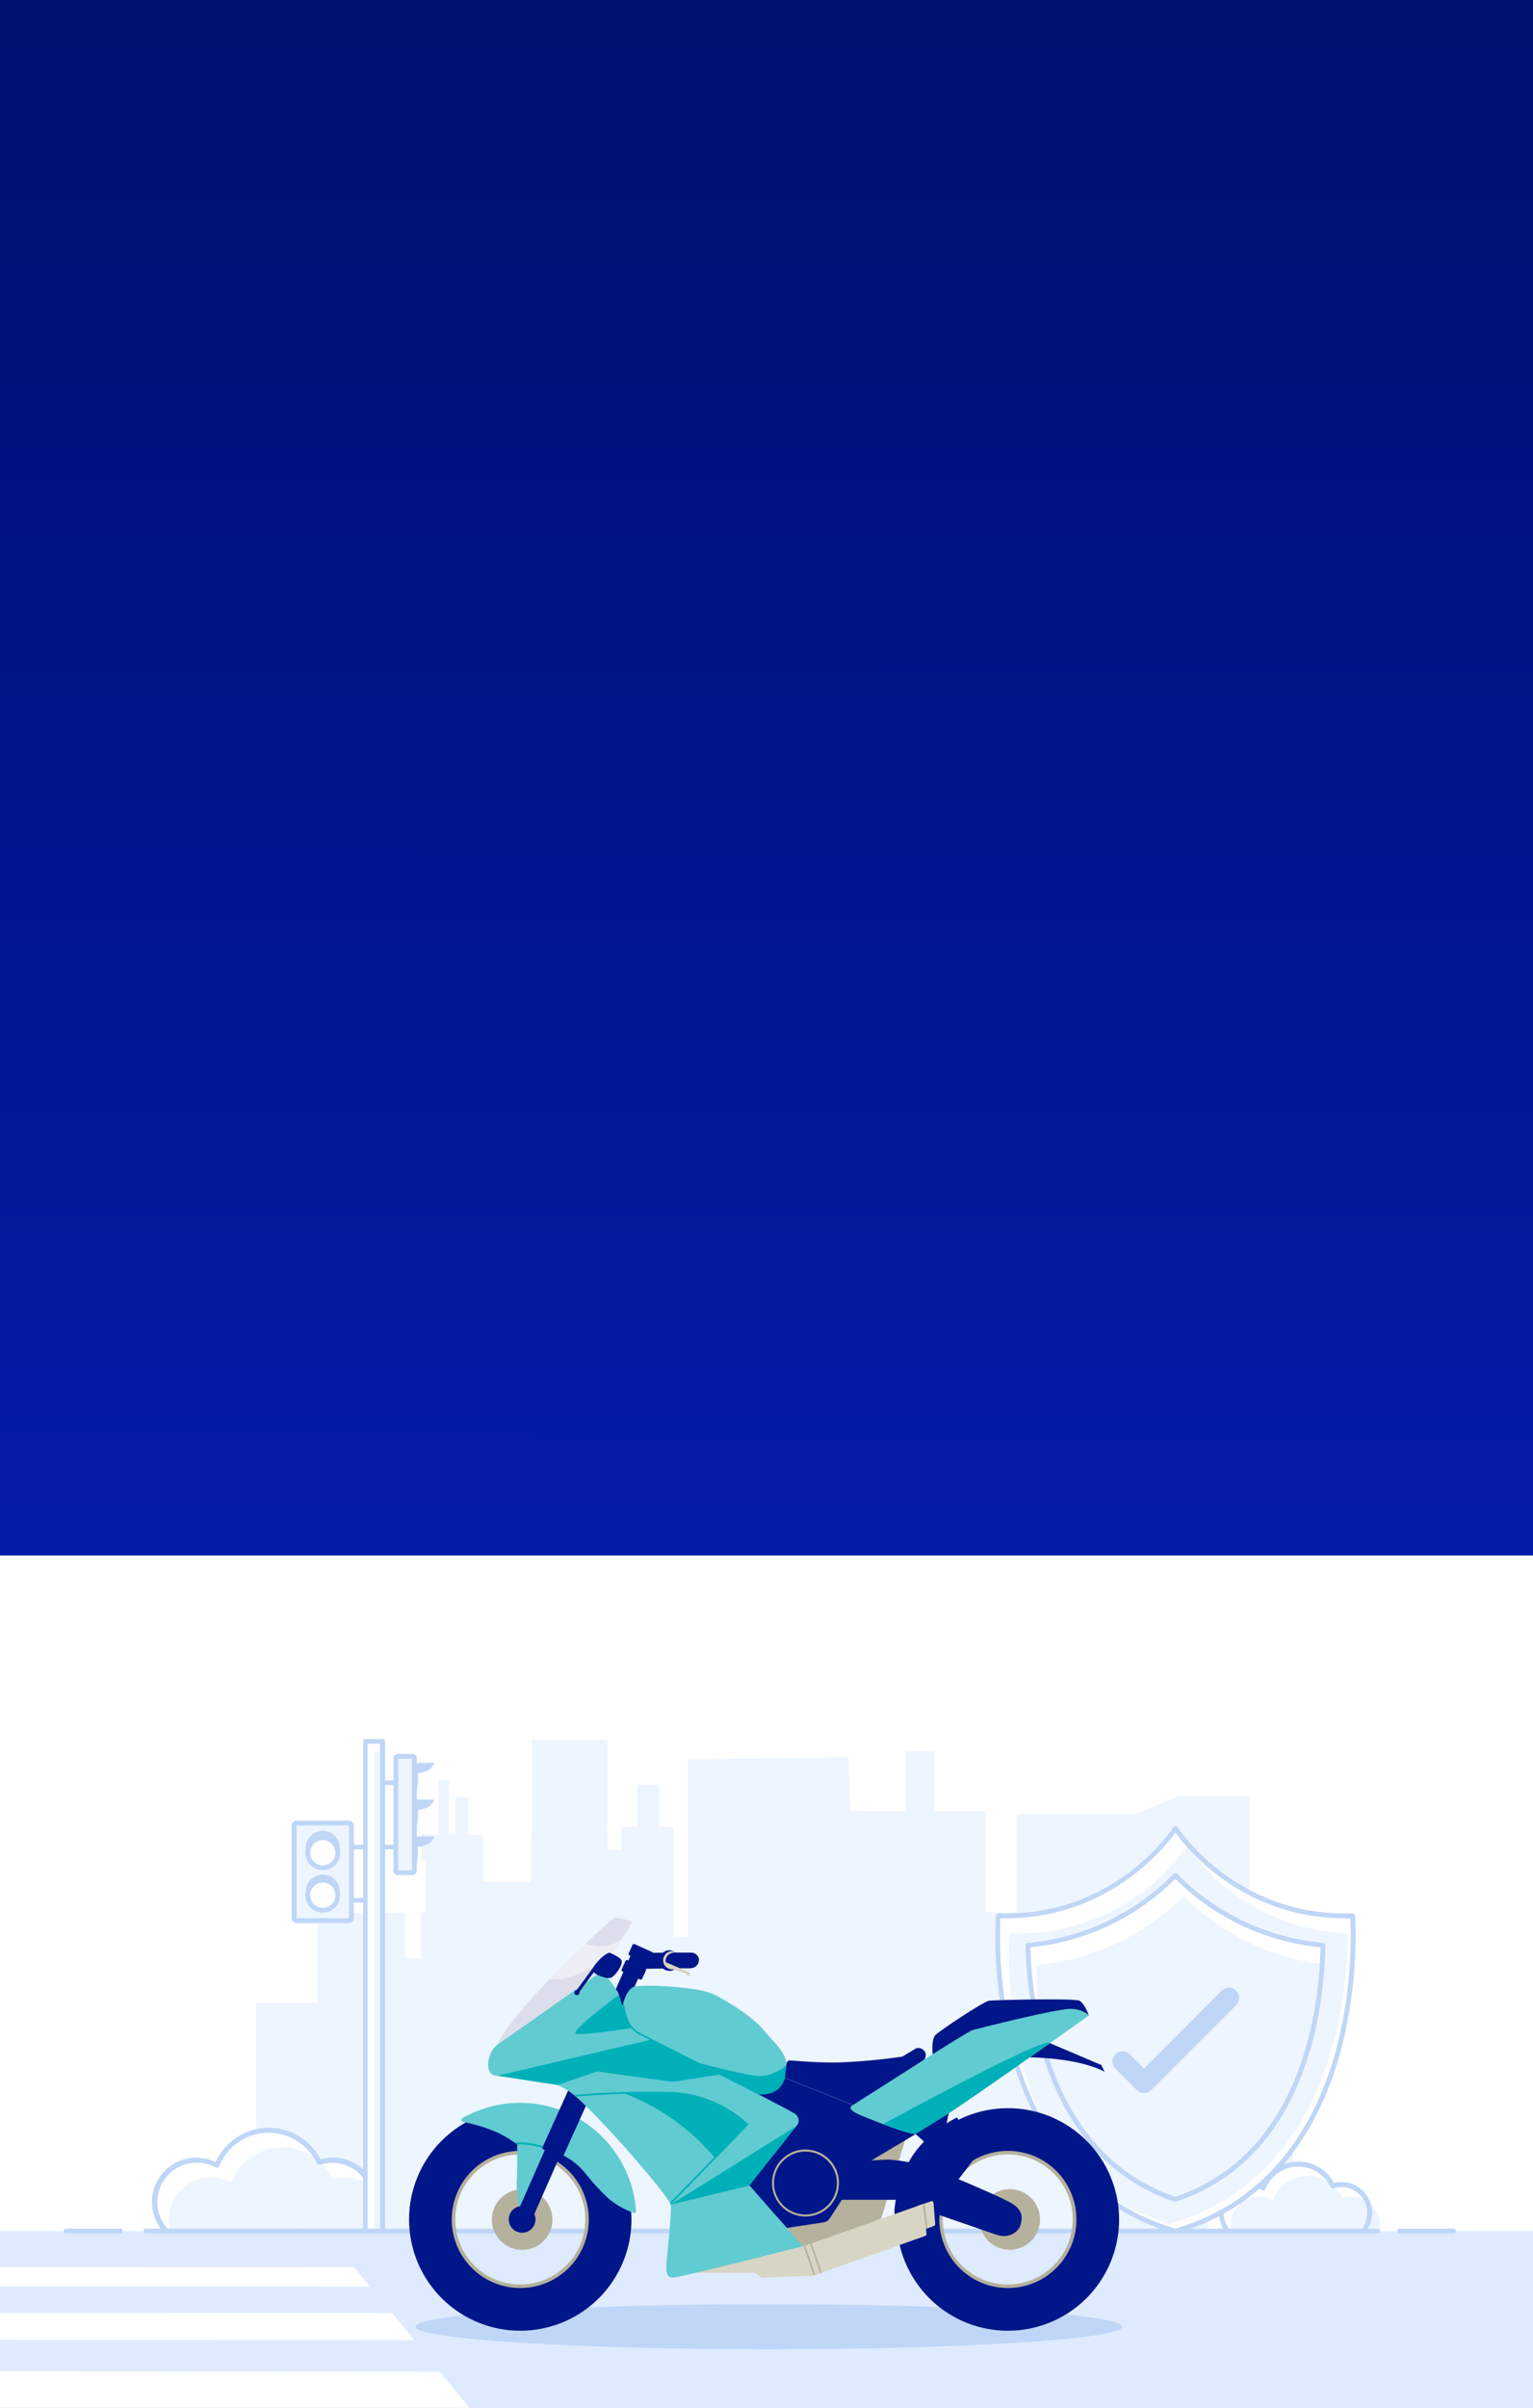 <?xml version="1.0" encoding="UTF-8"?>
<svg xmlns="http://www.w3.org/2000/svg" width="360" height="565" viewBox="0 0 360 565" fill="none">
  <rect x="0" y="0" width="360" height="565" fill="#808080" stroke="none"/>
  <rect y="365" width="360" height="200" fill="white"></rect>
  <g clip-path="url(#clip0_3606_125)">
    <path d="M293.365 472.99V421.49H276.802L266.677 425.708H238.865V448.75H231.5V425.011H219.427V410.938H212.761V425.011H199.698L199.282 412.396L161.573 412.833L161.542 454.511H158.229V428.729H154.802V418.813H149.615V428.688L145.927 428.677V434.156H142.625V408.24H124.844V431.24H124.615V441.625H113.49V430.667H109.886V421.719H107V430.375H105.417V417.688H102.969V430.375H98.938V436.583H100V448.844H98.938V459.521H95.136V448.844H74.573V469.979H60.136V534.281L283.625 534.271V482.302H286.782V534.417H303.615V472.99H293.365Z" fill="#EDF5FF"></path>
    <path d="M77.969 506.937C76.947 506.937 75.932 507.095 74.959 507.406C73.871 505.095 72.132 503.152 69.955 501.816C67.777 500.48 65.257 499.809 62.704 499.887C60.151 499.964 57.675 500.786 55.583 502.252C53.491 503.717 51.873 505.762 50.927 508.135C49.558 507.382 48.028 506.965 46.465 506.921C44.902 506.877 43.352 507.206 41.941 507.881C40.531 508.556 39.302 509.558 38.356 510.802C37.411 512.047 36.776 513.5 36.504 515.039C36.231 516.579 36.331 518.161 36.792 519.655C37.254 521.149 38.065 522.511 39.159 523.628C40.252 524.745 41.596 525.586 43.08 526.08C44.563 526.574 46.143 526.707 47.688 526.469C48.443 528.352 49.764 529.956 51.468 531.058C53.171 532.161 55.175 532.709 57.203 532.627C59.23 532.545 61.183 531.836 62.792 530.599C64.401 529.362 65.587 527.657 66.188 525.719C67.875 525.308 69.464 524.568 70.865 523.542C71.987 524.717 73.383 525.597 74.928 526.1C76.474 526.604 78.12 526.716 79.719 526.427C81.318 526.137 82.821 525.456 84.092 524.443C85.363 523.431 86.363 522.119 87.002 520.624C87.642 519.13 87.9 517.501 87.755 515.882C87.61 514.263 87.065 512.706 86.17 511.349C85.275 509.993 84.057 508.88 82.625 508.11C81.194 507.34 79.594 506.937 77.969 506.937Z" fill="white"></path>
    <path d="M78.261 511.427C77.528 509.877 76.498 508.487 75.23 507.333L74.959 507.406C74.865 507.219 74.771 507.031 74.667 506.854C73.075 505.551 71.198 504.641 69.188 504.2C67.179 503.759 65.093 503.798 63.102 504.315C61.11 504.831 59.269 505.811 57.727 507.173C56.185 508.536 54.987 510.243 54.23 512.156C52.787 511.364 51.167 510.952 49.521 510.958C46.916 510.958 44.417 511.993 42.575 513.836C40.733 515.678 39.698 518.176 39.698 520.781C39.695 522.16 39.987 523.524 40.552 524.781C42.62 526.252 45.18 526.857 47.688 526.469C48.331 528.059 49.375 529.455 50.719 530.521H50.99C50.99 530.636 51.094 530.75 51.146 530.865C52.797 532.042 54.775 532.672 56.802 532.667C58.898 532.663 60.938 531.991 62.624 530.746C64.311 529.502 65.556 527.752 66.177 525.75C67.865 525.339 69.454 524.599 70.855 523.573C72.209 524.992 73.958 525.973 75.875 526.389C77.793 526.805 79.79 526.637 81.612 525.908C83.433 525.178 84.994 523.92 86.094 522.295C87.193 520.67 87.781 518.754 87.782 516.792C87.779 515.413 87.488 514.051 86.927 512.792C85.683 511.913 84.251 511.336 82.746 511.104C81.24 510.873 79.701 510.994 78.25 511.458L78.261 511.427Z" fill="#EDF5FF"></path>
    <path d="M56.802 533.187C54.802 533.194 52.844 532.619 51.165 531.534C49.486 530.448 48.158 528.899 47.343 527.073C46.97 527.121 46.594 527.146 46.218 527.146C44.648 527.163 43.094 526.824 41.673 526.156C40.252 525.487 39 524.506 38.011 523.286C37.023 522.065 36.323 520.637 35.965 519.108C35.606 517.579 35.598 515.989 35.941 514.456C36.283 512.923 36.968 511.488 37.944 510.257C38.92 509.027 40.162 508.033 41.576 507.35C42.99 506.667 44.541 506.312 46.111 506.313C47.682 506.314 49.232 506.67 50.645 507.354C51.7 505.009 53.395 503.009 55.536 501.585C57.678 500.16 60.177 499.37 62.748 499.303C65.318 499.237 67.856 499.898 70.067 501.209C72.279 502.521 74.075 504.431 75.25 506.719C76.691 506.294 78.208 506.186 79.695 506.403C81.183 506.62 82.606 507.156 83.866 507.974C85.127 508.793 86.196 509.875 86.999 511.145C87.802 512.416 88.32 513.845 88.519 515.335C88.717 516.825 88.591 518.34 88.149 519.777C87.706 521.213 86.958 522.537 85.956 523.657C84.954 524.777 83.721 525.667 82.342 526.266C80.963 526.864 79.471 527.157 77.968 527.125C75.295 527.134 72.723 526.098 70.802 524.24C69.532 525.111 68.123 525.759 66.635 526.156C65.943 528.213 64.62 530 62.855 531.262C61.09 532.524 58.972 533.198 56.802 533.187ZM47.687 525.896C47.798 525.897 47.906 525.931 47.997 525.994C48.088 526.057 48.158 526.147 48.197 526.25C48.911 528.027 50.157 529.54 51.765 530.58C53.373 531.62 55.263 532.137 57.177 532.059C59.09 531.982 60.932 531.313 62.451 530.146C63.969 528.979 65.089 527.371 65.656 525.542C65.685 525.449 65.737 525.365 65.809 525.3C65.88 525.234 65.967 525.188 66.062 525.167C67.675 524.776 69.194 524.068 70.531 523.083C70.638 523.001 70.773 522.961 70.907 522.973C71.043 522.984 71.168 523.046 71.26 523.146C72.314 524.266 73.631 525.106 75.091 525.591C76.551 526.075 78.108 526.189 79.623 525.921C81.138 525.654 82.562 525.013 83.768 524.058C84.974 523.103 85.923 521.862 86.53 520.449C87.136 519.036 87.382 517.493 87.244 515.961C87.106 514.429 86.59 512.955 85.74 511.673C84.891 510.39 83.736 509.339 82.379 508.614C81.022 507.89 79.507 507.514 77.968 507.521C77.003 507.524 76.044 507.675 75.125 507.969C74.997 508.009 74.859 508.002 74.736 507.948C74.614 507.895 74.515 507.798 74.458 507.677C73.438 505.527 71.831 503.709 69.822 502.434C67.812 501.158 65.484 500.477 63.104 500.469C60.597 500.462 58.146 501.21 56.069 502.614C53.992 504.018 52.386 506.015 51.458 508.344C51.427 508.416 51.381 508.481 51.323 508.535C51.266 508.589 51.198 508.631 51.123 508.657C51.049 508.683 50.97 508.694 50.892 508.689C50.813 508.683 50.736 508.661 50.666 508.625C49.425 507.947 48.046 507.562 46.633 507.499C45.221 507.436 43.812 507.697 42.516 508.262C41.22 508.827 40.07 509.681 39.154 510.759C38.239 511.837 37.582 513.11 37.235 514.48C36.887 515.851 36.857 517.283 37.148 518.667C37.439 520.051 38.042 521.35 38.912 522.464C39.782 523.579 40.896 524.48 42.167 525.098C43.439 525.716 44.836 526.036 46.25 526.031C46.714 526.03 47.177 525.992 47.635 525.917L47.687 525.896Z" fill="#BFD6F7"></path>
    <path d="M315 512.656C314.292 512.652 313.589 512.761 312.916 512.979C312.178 511.413 310.998 510.097 309.522 509.192C308.046 508.287 306.337 507.833 304.606 507.887C302.876 507.94 301.198 508.497 299.78 509.491C298.362 510.484 297.265 511.871 296.624 513.479C295.733 512.986 294.741 512.704 293.723 512.654C292.706 512.604 291.69 512.788 290.755 513.192C289.82 513.595 288.989 514.208 288.328 514.983C287.666 515.757 287.191 516.673 286.938 517.66C286.686 518.647 286.663 519.679 286.871 520.676C287.08 521.673 287.514 522.609 288.14 523.412C288.767 524.216 289.569 524.865 290.485 525.31C291.402 525.755 292.408 525.984 293.427 525.979C293.776 525.98 294.124 525.953 294.468 525.896C294.987 527.16 295.883 528.233 297.033 528.97C298.183 529.708 299.532 530.073 300.897 530.018C302.262 529.962 303.577 529.488 304.663 528.659C305.749 527.83 306.554 526.687 306.968 525.385C308.098 525.105 309.16 524.602 310.093 523.906C310.851 524.7 311.793 525.295 312.836 525.637C313.879 525.979 314.99 526.058 316.07 525.866C317.151 525.675 318.168 525.219 319.03 524.54C319.892 523.861 320.572 522.979 321.011 521.973C321.45 520.967 321.633 519.868 321.544 518.774C321.455 517.68 321.098 516.625 320.503 515.703C319.908 514.781 319.094 514.02 318.134 513.489C317.174 512.957 316.097 512.671 315 512.656Z" fill="white"></path>
    <path d="M315.208 515.708C314.703 514.653 313.996 513.708 313.125 512.927L312.937 512.979C312.875 512.854 312.812 512.729 312.74 512.604C311.659 511.723 310.387 511.109 309.025 510.812C307.664 510.514 306.251 510.541 304.902 510.891C303.553 511.241 302.305 511.904 301.26 512.826C300.215 513.748 299.401 514.903 298.885 516.198C297.87 515.645 296.729 515.366 295.573 515.388C294.417 515.409 293.287 515.731 292.293 516.322C291.299 516.912 290.476 517.751 289.904 518.755C289.332 519.76 289.031 520.896 289.031 522.052C289.033 522.985 289.228 523.907 289.604 524.76C290.727 525.559 292.07 525.988 293.448 525.99C293.797 525.985 294.145 525.957 294.49 525.906C294.931 526.987 295.649 527.932 296.573 528.646H296.76C296.76 528.729 296.833 528.813 296.865 528.885C297.723 529.491 298.712 529.886 299.752 530.036C300.792 530.186 301.853 530.088 302.847 529.75C303.842 529.411 304.743 528.842 305.475 528.089C306.208 527.336 306.752 526.42 307.062 525.417C308.192 525.136 309.254 524.633 310.188 523.938C310.462 525.239 311.098 526.437 312.023 527.394C312.947 528.35 314.123 529.026 315.414 529.345C316.706 529.663 318.061 529.611 319.325 529.194C320.588 528.777 321.708 528.013 322.556 526.988C323.405 525.963 323.947 524.72 324.121 523.401C324.294 522.082 324.092 520.741 323.538 519.532C322.984 518.322 322.1 517.294 320.988 516.564C319.876 515.834 318.58 515.433 317.25 515.406C316.558 515.399 315.869 515.501 315.208 515.708Z" fill="#EDF5FF"></path>
    <path d="M300.657 530.625C299.285 530.625 297.943 530.232 296.788 529.494C295.632 528.756 294.712 527.702 294.136 526.458H293.479C291.565 526.458 289.729 525.698 288.375 524.344C287.021 522.99 286.261 521.154 286.261 519.239C286.261 517.325 287.021 515.489 288.375 514.135C289.729 512.781 291.565 512.021 293.479 512.021C294.484 512.018 295.478 512.228 296.396 512.635C297.147 511.056 298.322 509.716 299.789 508.765C301.256 507.814 302.959 507.289 304.707 507.248C306.455 507.207 308.18 507.652 309.69 508.533C311.2 509.414 312.436 510.697 313.261 512.239C313.833 512.094 314.421 512.02 315.011 512.021C316.925 512.021 318.761 512.781 320.115 514.135C321.469 515.489 322.229 517.325 322.229 519.239C322.229 521.154 321.469 522.99 320.115 524.344C318.761 525.698 316.925 526.458 315.011 526.458C313.203 526.463 311.461 525.782 310.136 524.552C309.314 525.098 308.41 525.51 307.459 525.771C306.972 527.188 306.055 528.418 304.836 529.288C303.616 530.158 302.155 530.626 300.657 530.625ZM294.479 525.323C294.59 525.325 294.697 525.36 294.788 525.423C294.879 525.486 294.949 525.574 294.99 525.677C295.467 526.834 296.288 527.817 297.342 528.492C298.396 529.167 299.632 529.501 300.883 529.45C302.134 529.399 303.338 528.964 304.334 528.206C305.329 527.447 306.067 526.401 306.448 525.208C306.478 525.116 306.531 525.033 306.602 524.967C306.673 524.902 306.76 524.855 306.854 524.833C307.926 524.572 308.935 524.101 309.823 523.448C309.932 523.37 310.066 523.333 310.199 523.344C310.333 523.356 310.458 523.415 310.552 523.51C311.122 524.118 311.811 524.602 312.576 524.93C313.342 525.258 314.167 525.424 315 525.417C315.881 525.415 316.751 525.223 317.551 524.853C318.351 524.483 319.061 523.945 319.633 523.275C320.205 522.605 320.625 521.819 320.864 520.971C321.103 520.123 321.157 519.234 321.02 518.364C320.883 517.493 320.559 516.663 320.071 515.93C319.583 515.196 318.942 514.578 318.192 514.115C317.442 513.653 316.6 513.359 315.726 513.253C314.851 513.147 313.964 513.231 313.125 513.5C312.998 513.54 312.86 513.533 312.737 513.479C312.614 513.426 312.516 513.329 312.459 513.208C311.785 511.778 310.718 510.569 309.382 509.722C308.047 508.876 306.498 508.426 304.917 508.427C303.254 508.416 301.627 508.908 300.248 509.837C298.869 510.766 297.802 512.09 297.188 513.635C297.158 513.71 297.114 513.777 297.056 513.833C296.999 513.888 296.93 513.931 296.854 513.958C296.783 513.991 296.704 514.008 296.625 514.008C296.546 514.008 296.468 513.991 296.396 513.958C295.58 513.511 294.672 513.257 293.742 513.215C292.813 513.172 291.886 513.343 291.032 513.714C290.179 514.085 289.421 514.646 288.818 515.354C288.214 516.063 287.781 516.9 287.55 517.802C287.32 518.703 287.299 519.646 287.489 520.557C287.678 521.468 288.074 522.324 288.645 523.058C289.216 523.793 289.948 524.388 290.784 524.796C291.62 525.205 292.538 525.417 293.469 525.417C293.776 525.416 294.082 525.391 294.386 525.344L294.479 525.323Z" fill="#BFD6F7"></path>
    <path d="M86.646 418.885H93.605V417.802H86.646V418.885Z" fill="#BFD6F7"></path>
    <path d="M81.583 433.969H93.708V432.885H81.583V433.969Z" fill="#BFD6F7"></path>
    <path d="M80.875 446.458H87.792V445.375H80.875V446.458Z" fill="#BFD6F7"></path>
    <path d="M69.667 450.719H81.938C82.272 450.719 82.542 450.448 82.542 450.115V428.396C82.542 428.062 82.272 427.792 81.938 427.792H69.667C69.333 427.792 69.063 428.062 69.063 428.396V450.115C69.063 450.448 69.333 450.719 69.667 450.719Z" fill="#EDF5FF"></path>
    <path d="M81.938 451.281H69.656C69.35 451.281 69.055 451.159 68.839 450.943C68.622 450.726 68.5 450.432 68.5 450.125V428.396C68.5 428.089 68.622 427.795 68.839 427.578C69.055 427.361 69.35 427.24 69.656 427.24H81.938C82.244 427.24 82.538 427.361 82.755 427.578C82.972 427.795 83.094 428.089 83.094 428.396V450.125C83.094 450.432 82.972 450.726 82.755 450.943C82.538 451.159 82.244 451.281 81.938 451.281ZM69.656 428.364V428.417V450.146H81.938H81.99V428.396L81.938 428.344L69.656 428.364Z" fill="#BFD6F7"></path>
    <path d="M93.417 439.438H96.833C97.081 439.438 97.281 439.237 97.281 438.99V412.604C97.281 412.357 97.081 412.156 96.833 412.156H93.417C93.169 412.156 92.969 412.357 92.969 412.604V438.99C92.969 439.237 93.169 439.438 93.417 439.438Z" fill="#EDF5FF"></path>
    <path d="M96.844 440H93.427C93.151 440 92.886 439.89 92.691 439.695C92.496 439.499 92.386 439.235 92.386 438.958V412.594C92.386 412.317 92.496 412.052 92.691 411.857C92.886 411.662 93.151 411.552 93.427 411.552H96.844C97.12 411.552 97.385 411.662 97.581 411.857C97.776 412.052 97.886 412.317 97.886 412.594V438.958C97.886 439.235 97.776 439.499 97.581 439.695C97.385 439.89 97.12 440 96.844 440ZM93.532 438.885H96.73V412.708H93.532V438.885Z" fill="#BFD6F7"></path>
    <path d="M75.802 438.292C77.747 438.292 79.323 436.715 79.323 434.771C79.323 432.826 77.747 431.25 75.802 431.25C73.858 431.25 72.281 432.826 72.281 434.771C72.281 436.715 73.858 438.292 75.802 438.292Z" fill="white"></path>
    <path d="M75.802 438.844C74.993 438.846 74.202 438.608 73.529 438.16C72.856 437.712 72.331 437.075 72.021 436.328C71.71 435.581 71.629 434.76 71.786 433.967C71.943 433.173 72.332 432.445 72.904 431.873C73.476 431.302 74.204 430.912 74.997 430.755C75.79 430.598 76.612 430.68 77.359 430.99C78.105 431.3 78.743 431.825 79.191 432.498C79.639 433.172 79.877 433.963 79.875 434.771C79.872 435.85 79.442 436.885 78.679 437.648C77.915 438.411 76.881 438.841 75.802 438.844ZM75.802 431.802C75.215 431.802 74.641 431.976 74.152 432.303C73.664 432.629 73.284 433.092 73.059 433.635C72.834 434.177 72.775 434.774 72.89 435.35C73.005 435.926 73.287 436.455 73.703 436.87C74.118 437.285 74.647 437.568 75.223 437.683C75.799 437.797 76.395 437.738 76.938 437.514C77.48 437.289 77.944 436.909 78.27 436.42C78.596 435.932 78.77 435.358 78.77 434.771C78.768 433.984 78.454 433.231 77.898 432.675C77.342 432.119 76.588 431.805 75.802 431.802Z" fill="#BFD6F7"></path>
    <path d="M79.718 434.062C79.53 433.095 79.024 432.219 78.281 431.573C77.589 430.984 76.71 430.659 75.802 430.656C74.89 430.66 74.009 430.985 73.312 431.573C72.575 432.223 72.073 433.098 71.885 434.062C71.786 433.521 71.812 432.965 71.962 432.436C72.112 431.907 72.382 431.419 72.749 431.01C73.13 430.575 73.599 430.227 74.126 429.99C74.652 429.753 75.224 429.632 75.802 429.635C76.379 429.635 76.949 429.758 77.475 429.995C78.002 430.232 78.471 430.578 78.854 431.01C79.221 431.419 79.49 431.907 79.64 432.436C79.79 432.965 79.817 433.521 79.718 434.062Z" fill="#BFD6F7"></path>
    <path d="M79.046 446.075C79.79 444.278 78.937 442.219 77.141 441.475C75.344 440.73 73.285 441.584 72.541 443.38C71.797 445.176 72.65 447.236 74.446 447.98C76.243 448.724 78.302 447.871 79.046 446.075Z" fill="white"></path>
    <path d="M75.802 448.812C74.994 448.814 74.203 448.577 73.53 448.129C72.858 447.682 72.332 447.045 72.022 446.299C71.711 445.553 71.629 444.732 71.785 443.939C71.942 443.146 72.33 442.418 72.9 441.845C73.471 441.273 74.198 440.883 74.991 440.725C75.783 440.567 76.605 440.647 77.352 440.956C78.098 441.264 78.737 441.788 79.186 442.459C79.635 443.131 79.875 443.921 79.875 444.729C79.872 445.809 79.442 446.845 78.679 447.61C77.916 448.375 76.882 448.807 75.802 448.812ZM75.802 441.76C75.215 441.76 74.641 441.934 74.152 442.261C73.664 442.587 73.284 443.05 73.059 443.593C72.834 444.135 72.775 444.732 72.89 445.308C73.005 445.884 73.287 446.413 73.703 446.828C74.118 447.243 74.647 447.526 75.223 447.641C75.799 447.755 76.395 447.697 76.938 447.472C77.48 447.247 77.944 446.867 78.27 446.378C78.596 445.89 78.77 445.316 78.77 444.729C78.768 443.943 78.454 443.189 77.898 442.633C77.342 442.077 76.588 441.763 75.802 441.76Z" fill="#BFD6F7"></path>
    <path d="M79.718 444.333C79.535 443.364 79.029 442.486 78.281 441.844C77.591 441.25 76.711 440.924 75.802 440.927C74.89 440.931 74.009 441.256 73.312 441.844C72.571 442.49 72.068 443.367 71.885 444.333C71.786 443.792 71.812 443.236 71.962 442.707C72.112 442.178 72.382 441.69 72.749 441.281C73.132 440.849 73.601 440.502 74.128 440.265C74.654 440.028 75.224 439.905 75.802 439.905C76.379 439.905 76.949 440.028 77.475 440.265C78.002 440.502 78.472 440.849 78.854 441.281C79.222 441.69 79.491 442.178 79.641 442.707C79.791 443.236 79.817 443.792 79.718 444.333Z" fill="#BFD6F7"></path>
    <path d="M97.292 413.688C97.782 413.688 98.177 415.281 98.177 417.208C98.177 419.135 97.782 420.698 97.292 420.729V413.688Z" fill="#BFD6F7"></path>
    <path d="M97.292 416.042V413.677H102C102 413.677 101.271 416.323 97.292 416.042Z" fill="#BFD6F7"></path>
    <path d="M97.292 422.292C97.782 422.292 98.177 423.886 98.177 425.813C98.177 427.74 97.782 429.302 97.292 429.333V422.292Z" fill="#BFD6F7"></path>
    <path d="M97.292 424.677V422.292H102C102 422.292 101.271 424.958 97.292 424.677Z" fill="#BFD6F7"></path>
    <path d="M97.292 430.938C97.782 430.938 98.177 432.531 98.177 434.458C98.177 436.385 97.782 437.948 97.292 437.979V430.938Z" fill="#BFD6F7"></path>
    <path d="M97.292 433.312V430.938H102C102 430.938 101.271 433.583 97.292 433.312Z" fill="#BFD6F7"></path>
    <path d="M85.782 536.552H89.823L89.823 408.625H85.782L85.782 536.552Z" fill="white"></path>
    <path d="M87.802 536.552H89.823L89.823 411.156H87.802L87.802 536.552Z" fill="#EDF5FF"></path>
    <path d="M89.823 537.114H85.833C85.686 537.112 85.546 537.051 85.442 536.946C85.339 536.841 85.281 536.699 85.281 536.552V408.625C85.281 408.478 85.339 408.338 85.443 408.234C85.546 408.131 85.687 408.073 85.833 408.073H89.875C90.021 408.073 90.162 408.131 90.265 408.234C90.369 408.338 90.427 408.478 90.427 408.625V536.552C90.427 536.629 90.412 536.706 90.381 536.777C90.35 536.848 90.305 536.912 90.248 536.965C90.191 537.018 90.124 537.059 90.051 537.084C89.978 537.11 89.9 537.12 89.823 537.114ZM86.333 536H89.271V409.177H86.333V536Z" fill="#BFD6F7"></path>
    <path d="M276.021 523.542C229.687 510.146 234.354 449.521 234.354 449.521C242.453 449.835 250.503 448.127 257.778 444.552C265.052 440.977 271.322 435.646 276.021 429.042C280.717 435.648 286.986 440.98 294.261 444.556C301.536 448.131 309.587 449.838 317.687 449.521C317.687 449.521 322.343 510.146 276.021 523.542Z" fill="white"></path>
    <path d="M316.573 453.729C309.125 453.43 301.844 451.429 295.289 447.879C288.735 444.329 283.08 439.325 278.76 433.25C274.061 439.855 267.792 445.185 260.518 448.761C253.243 452.336 245.193 454.043 237.094 453.729C237.094 453.729 234.958 481.271 247.76 503.333C254.478 512.314 263.985 518.813 274.792 521.812C312.26 510.979 316.375 469.323 316.573 453.729Z" fill="#EDF5FF"></path>
    <path d="M276.02 516.094C245.812 505.948 241.76 470.958 241.396 456.448C254.512 455.279 266.783 449.477 276.01 440.083C285.256 449.487 297.55 455.289 310.687 456.448C310.427 471 306.531 505.865 276.02 516.094Z" fill="white"></path>
    <path d="M310.552 460.896C298.209 459.363 286.731 453.754 277.938 444.958C268.658 454.251 256.396 459.968 243.312 461.104C243.51 468.667 244.74 481.875 250.313 494.125C255.438 503.5 263.469 511.938 276.021 516.094C304.198 506.781 309.667 476.74 310.552 460.896Z" fill="#EDF5FF"></path>
    <path d="M276.021 524.094H275.864C251.687 517.104 241.541 497.167 237.323 481.677C234.521 471.193 233.355 460.34 233.864 449.5C233.877 449.358 233.944 449.227 234.05 449.132C234.157 449.037 234.295 448.986 234.437 448.99C261.864 449.958 275.448 428.979 275.573 428.76C275.627 428.685 275.698 428.624 275.78 428.581C275.863 428.539 275.954 428.517 276.047 428.517C276.139 428.517 276.231 428.539 276.313 428.581C276.395 428.624 276.467 428.685 276.521 428.76C276.656 428.979 290.25 449.969 317.666 448.99C317.807 448.991 317.943 449.043 318.049 449.137C318.154 449.231 318.222 449.36 318.239 449.5C318.725 460.338 317.544 471.186 314.739 481.667C310.489 497.156 300.354 517.083 276.198 524.083L276.021 524.094ZM234.906 450.135C234.497 460.667 235.666 471.2 238.375 481.385C242.541 496.562 252.458 516.073 276.021 522.958C299.573 516.073 309.489 496.562 313.666 481.385C316.374 471.2 317.54 460.666 317.125 450.135H315.791C291.781 450.135 278.593 433.625 276.021 430.031C273.437 433.625 260.239 450.135 236.239 450.135H234.906Z" fill="#BFD6F7"></path>
    <path d="M276.021 516.646C275.963 516.657 275.903 516.657 275.844 516.646C245.344 506.406 241.209 471.167 240.844 456.49C240.838 456.349 240.887 456.212 240.981 456.107C241.074 456.002 241.204 455.938 241.344 455.927C254.342 454.774 266.5 449.014 275.625 439.688C275.73 439.586 275.87 439.53 276.016 439.53C276.162 439.53 276.302 439.586 276.407 439.688C285.551 449.008 297.723 454.756 310.73 455.896C310.87 455.909 311 455.974 311.094 456.078C311.189 456.182 311.241 456.318 311.24 456.458C310.98 471.104 307.073 506.292 276.198 516.615L276.021 516.646ZM241.969 456.948C242.407 471.656 246.698 505.531 276.021 515.5C305.678 505.438 309.771 471.635 310.115 456.958C297.225 455.71 285.169 450.021 276.011 440.865C266.874 450.013 254.839 455.699 241.969 456.948Z" fill="#BFD6F7"></path>
    <path d="M268.678 491.156C268.362 491.158 268.05 491.097 267.759 490.977C267.467 490.857 267.202 490.681 266.98 490.458L261.875 485.364C261.456 484.91 261.229 484.31 261.242 483.692C261.254 483.074 261.506 482.484 261.943 482.047C262.38 481.609 262.97 481.358 263.588 481.345C264.207 481.333 264.806 481.56 265.261 481.979L268.657 485.364L286.771 467.239C286.988 466.992 287.254 466.792 287.552 466.652C287.849 466.511 288.172 466.433 288.501 466.422C288.83 466.412 289.158 466.469 289.464 466.59C289.77 466.711 290.048 466.893 290.281 467.126C290.513 467.359 290.696 467.637 290.817 467.943C290.938 468.249 290.995 468.576 290.984 468.905C290.974 469.234 290.896 469.557 290.755 469.855C290.614 470.153 290.414 470.418 290.167 470.635L270.375 490.427C270.156 490.656 269.892 490.839 269.601 490.964C269.309 491.09 268.995 491.155 268.678 491.156Z" fill="#BFD6F7"></path>
    <path d="M553.542 523.542H-194.375V575.51H553.542V523.542Z" fill="#DEEBFF"></path>
    <path d="M323.625 524.094H34.198C34.063 524.075 33.94 524.009 33.85 523.906C33.761 523.804 33.712 523.672 33.712 523.536C33.712 523.4 33.761 523.269 33.85 523.167C33.94 523.064 34.063 522.997 34.198 522.979H323.625C323.76 522.997 323.883 523.064 323.973 523.167C324.062 523.269 324.111 523.4 324.111 523.536C324.111 523.672 324.062 523.804 323.973 523.906C323.883 524.009 323.76 524.075 323.625 524.094Z" fill="#BFD6F7"></path>
    <path d="M341.302 524.094H328.625C328.49 524.075 328.367 524.009 328.277 523.906C328.188 523.804 328.139 523.672 328.139 523.536C328.139 523.4 328.188 523.269 328.277 523.167C328.367 523.064 328.49 522.998 328.625 522.979H341.302C341.381 522.968 341.462 522.974 341.539 522.997C341.616 523.02 341.687 523.06 341.748 523.113C341.809 523.165 341.857 523.23 341.89 523.304C341.924 523.377 341.941 523.456 341.941 523.536C341.941 523.617 341.924 523.696 341.89 523.769C341.857 523.842 341.809 523.907 341.748 523.96C341.687 524.013 341.616 524.052 341.539 524.075C341.462 524.098 341.381 524.105 341.302 524.094Z" fill="#BFD6F7"></path>
    <path d="M28.281 524.094H15.604C15.524 524.105 15.443 524.098 15.366 524.075C15.289 524.052 15.218 524.013 15.158 523.96C15.097 523.907 15.049 523.842 15.015 523.769C14.982 523.696 14.965 523.617 14.965 523.536C14.965 523.456 14.982 523.377 15.015 523.304C15.049 523.23 15.097 523.165 15.158 523.113C15.218 523.06 15.289 523.02 15.366 522.997C15.443 522.974 15.524 522.968 15.604 522.979H28.281C28.416 522.998 28.539 523.064 28.628 523.167C28.718 523.269 28.767 523.4 28.767 523.536C28.767 523.672 28.718 523.804 28.628 523.906C28.539 524.009 28.416 524.075 28.281 524.094Z" fill="#BFD6F7"></path>
    <path d="M86.844 536.563L-79.094 536.49L-70.167 531.979L83.156 532.021L86.844 536.563Z" fill="white"></path>
    <path d="M97.281 549.146L-100.542 548.979L-88.042 542.677L92.114 542.781L97.281 549.146Z" fill="white"></path>
    <path d="M111.083 566.115L-133.823 565.771L-115.073 556.312L103.302 556.552L111.083 566.115Z" fill="white"></path>
    <path d="M180.583 551.271C226.405 551.271 263.552 548.906 263.552 545.99C263.552 543.073 226.405 540.708 180.583 540.708C134.761 540.708 97.614 543.073 97.614 545.99C97.614 548.906 134.761 551.271 180.583 551.271Z" fill="#BFD6F7"></path>
    <path d="M241.812 482.771C241.812 482.771 253.219 482.823 259.385 486.156L258.635 484.573L246.542 479.438L241.812 482.771Z" fill="#001689"></path>
    <path d="M239.843 527.391C243.473 525.887 245.197 521.725 243.693 518.095C242.189 514.465 238.027 512.741 234.397 514.245C230.767 515.749 229.043 519.91 230.547 523.541C232.051 527.171 236.212 528.895 239.843 527.391Z" fill="#B5B19C"></path>
    <path d="M211.875 520.802C211.873 525.702 213.324 530.492 216.045 534.567C218.765 538.642 222.633 541.818 227.159 543.695C231.685 545.571 236.666 546.063 241.472 545.109C246.278 544.154 250.692 541.796 254.158 538.332C257.623 534.868 259.983 530.454 260.94 525.649C261.897 520.844 261.407 515.862 259.532 511.336C257.658 506.809 254.483 502.939 250.409 500.217C246.335 497.495 241.545 496.042 236.646 496.042C230.078 496.042 223.779 498.65 219.134 503.293C214.489 507.936 211.878 514.234 211.875 520.802ZM236.646 505.542C239.667 505.542 242.619 506.438 245.131 508.116C247.642 509.795 249.6 512.18 250.755 514.971C251.911 517.762 252.213 520.833 251.622 523.796C251.032 526.758 249.577 529.479 247.44 531.614C245.304 533.75 242.582 535.203 239.619 535.791C236.656 536.379 233.585 536.075 230.795 534.918C228.005 533.761 225.62 531.802 223.944 529.289C222.267 526.776 221.373 523.823 221.375 520.802C221.378 518.795 221.776 516.807 222.547 514.953C223.318 513.1 224.447 511.416 225.869 509.999C227.291 508.582 228.979 507.459 230.835 506.694C232.691 505.929 234.68 505.538 236.688 505.542H236.646Z" fill="#B5B19C"></path>
    <path d="M210.573 520.802C210.571 525.968 212.101 531.018 214.969 535.313C217.838 539.609 221.915 542.958 226.687 544.936C231.459 546.914 236.71 547.433 241.776 546.427C246.843 545.42 251.497 542.934 255.15 539.282C258.803 535.63 261.291 530.977 262.3 525.911C263.308 520.845 262.792 515.594 260.816 510.821C258.839 506.049 255.492 501.97 251.197 499.1C246.903 496.23 241.853 494.698 236.688 494.698C229.764 494.698 223.123 497.448 218.226 502.343C213.329 507.238 210.576 513.878 210.573 520.802ZM236.688 504.719C239.871 504.719 242.983 505.663 245.63 507.432C248.277 509.201 250.34 511.715 251.557 514.656C252.775 517.598 253.093 520.834 252.472 523.956C251.85 527.078 250.316 529.946 248.064 532.196C245.812 534.447 242.944 535.979 239.821 536.598C236.699 537.218 233.462 536.898 230.522 535.678C227.581 534.459 225.068 532.394 223.301 529.746C221.534 527.098 220.592 523.986 220.594 520.802C220.6 516.536 222.297 512.447 225.315 509.432C228.332 506.417 232.422 504.722 236.688 504.719Z" fill="#001689"></path>
    <path d="M225.021 497.479C225.041 497.404 225.039 497.324 225.015 497.25C224.991 497.175 224.946 497.11 224.885 497.06C224.825 497.011 224.751 496.98 224.674 496.971C224.596 496.962 224.518 496.976 224.448 497.011C222.156 498.229 215.448 502.219 212.771 508.75C209.521 516.656 210.083 519.656 210.083 519.656L217.635 517.521C217.635 517.521 217.979 511.271 220.364 507.25C222.288 504.184 223.851 500.905 225.021 497.479Z" fill="#001689"></path>
    <path d="M129.636 522.012C130.279 518.136 127.658 514.472 123.782 513.829C119.906 513.186 116.242 515.807 115.599 519.683C114.956 523.559 117.577 527.223 121.453 527.866C125.33 528.509 128.993 525.888 129.636 522.012Z" fill="#B5B19C"></path>
    <path d="M97.406 520.802C97.404 525.702 98.855 530.492 101.576 534.567C104.296 538.642 108.164 541.818 112.691 543.695C117.217 545.571 122.197 546.063 127.003 545.109C131.809 544.154 136.224 541.796 139.689 538.332C143.154 534.868 145.515 530.454 146.471 525.649C147.428 520.844 146.938 515.862 145.063 511.336C143.189 506.809 140.014 502.939 135.94 500.217C131.866 497.495 127.077 496.042 122.177 496.042C115.609 496.042 109.31 498.65 104.665 503.293C100.02 507.936 97.409 514.234 97.406 520.802ZM122.177 505.542C125.198 505.542 128.151 506.438 130.662 508.116C133.174 509.795 135.131 512.18 136.287 514.971C137.442 517.762 137.744 520.833 137.154 523.796C136.564 526.758 135.108 529.479 132.972 531.614C130.835 533.75 128.113 535.203 125.15 535.791C122.187 536.379 119.116 536.075 116.326 534.918C113.536 533.761 111.152 531.802 109.475 529.289C107.798 526.776 106.904 523.823 106.906 520.802C106.912 516.755 108.523 512.875 111.386 510.014C114.249 507.153 118.13 505.545 122.177 505.542Z" fill="#B5B19C"></path>
    <path d="M96.062 520.802C96.06 525.968 97.59 531.018 100.459 535.313C103.327 539.609 107.405 542.958 112.176 544.936C116.948 546.914 122.199 547.433 127.265 546.427C132.332 545.42 136.986 542.934 140.639 539.282C144.292 535.63 146.781 530.977 147.789 525.911C148.798 520.845 148.281 515.594 146.305 510.821C144.329 506.049 140.981 501.97 136.687 499.1C132.392 496.23 127.343 494.698 122.177 494.698C118.748 494.697 115.353 495.371 112.184 496.682C109.016 497.993 106.137 499.916 103.712 502.34C101.287 504.764 99.363 507.642 98.051 510.81C96.738 513.978 96.062 517.373 96.062 520.802ZM122.177 504.719C125.361 504.719 128.473 505.663 131.119 507.432C133.766 509.201 135.829 511.715 137.047 514.656C138.265 517.598 138.583 520.834 137.961 523.956C137.339 527.078 135.805 529.946 133.553 532.196C131.302 534.447 128.433 535.979 125.31 536.598C122.188 537.218 118.952 536.898 116.011 535.678C113.07 534.459 110.558 532.394 108.791 529.746C107.023 527.098 106.081 523.986 106.083 520.802C106.089 516.536 107.787 512.447 110.804 509.432C113.821 506.417 117.911 504.722 122.177 504.719Z" fill="#001689"></path>
    <path d="M108.521 497.167C108.453 497.209 108.399 497.271 108.366 497.345C108.334 497.418 108.323 497.499 108.337 497.578C108.35 497.657 108.387 497.731 108.442 497.789C108.497 497.847 108.568 497.888 108.646 497.906C111.347 498.421 113.986 499.217 116.521 500.281C118.081 501.01 119.576 501.87 120.99 502.854L121.51 503.208C121.762 503.401 122.026 503.575 122.302 503.729C123.833 503.969 125.937 503.875 127.625 504.208L127.979 504.292C128.017 504.287 128.056 504.287 128.094 504.292C129.389 504.579 130.647 505.012 131.844 505.583C133.908 506.538 135.739 507.931 137.208 509.667C138.847 511.786 140.647 513.775 142.594 515.615C144.401 517.251 146.53 518.492 148.844 519.261C148.906 519.281 148.972 519.287 149.037 519.276C149.101 519.265 149.162 519.238 149.213 519.197C149.265 519.157 149.306 519.105 149.332 519.045C149.359 518.985 149.37 518.919 149.365 518.854C149.043 514.234 147.551 509.771 145.03 505.886C142.508 502.001 139.04 498.821 134.951 496.646C130.862 494.471 126.287 493.371 121.656 493.452C117.025 493.532 112.49 494.789 108.479 497.104L108.521 497.167Z" fill="#60CBD1"></path>
    <path d="M122.292 517.917L128.073 504.375L128.229 504.021L128.875 502.615L121.458 501.26C121.458 501.26 121.458 501.896 121.458 502.854V503.261C121.458 506.094 121.458 511.021 121.364 511.802C121.25 512.917 121.531 518.188 122.292 517.917Z" fill="#60CBD1"></path>
    <path d="M120.989 502.854L121.51 503.208C123.713 503.139 125.909 503.493 127.979 504.25H128.083L128.239 503.896C126.083 503.072 123.787 502.676 121.479 502.729C121.333 502.823 121.156 502.844 120.989 502.854Z" fill="#00B0B8"></path>
    <path d="M148.232 458.562L121.424 519.316L124.902 520.851L151.711 460.096L148.232 458.562Z" fill="#001689"></path>
    <path d="M134.893 487.3L127.408 503.853C127.318 504.052 127.407 504.287 127.606 504.377L131.706 506.231C131.905 506.321 132.14 506.232 132.23 506.033L139.714 489.48C139.804 489.281 139.716 489.046 139.517 488.956L135.416 487.102C135.217 487.012 134.983 487.1 134.893 487.3Z" fill="#001689"></path>
    <path d="M182.937 502.125L212.531 502.26L206.916 520.646L202.604 522.354L188.562 527.135L177.708 514.823L182.937 502.125Z" fill="#B5B19C"></path>
    <path d="M219.011 482C219.011 482 218.657 478.625 219.646 477.563C220.636 476.5 231.042 469.636 232.271 469.479C233.5 469.323 252.25 468.865 253.48 469.479C254.709 470.094 255.688 472.948 255.688 472.948L219.011 482Z" fill="#001689"></path>
    <path d="M184.25 487.573L200.281 493.938L215.031 500.771L181.438 520.813L167.531 512.792L172.802 489.75L184.25 487.573Z" fill="#001689"></path>
    <path d="M178.948 529.542H163.375V533.344H178.948V529.542Z" fill="#D8D5C4"></path>
    <path d="M178.812 534.5L177.396 533.344V530.698H178.812V534.5Z" fill="#D8D5C4"></path>
    <path d="M115.896 486.927C117.843 487.656 128.187 486.083 134.802 491.625L134.896 491.708L135.229 491.99C141.666 497.625 155.604 513.74 157.323 516.927C157.402 517.053 157.461 517.19 157.5 517.333C157.823 519.146 156.625 529.188 156.531 530.875C156.468 532.011 156.187 534.469 157.906 534.469C159.625 534.469 188.562 527.115 188.562 527.115L175.979 512.823C175.979 512.823 179.25 508.469 181.25 506.136C182.896 504.219 185.864 500.146 186.843 499.073C187.073 498.883 187.256 498.642 187.375 498.368C187.495 498.095 187.549 497.798 187.533 497.5C187.517 497.202 187.431 496.912 187.282 496.653C187.133 496.395 186.926 496.174 186.677 496.011C185.073 494.823 147.635 475.948 147.635 475.948C146.833 473.115 146.208 471.052 145.343 468.073C144.843 466.365 139.625 460.313 139.375 460.406C137.989 460.938 117.302 478.865 115.896 480.708C114.489 482.552 113.958 486.188 115.896 486.927Z" fill="#60CBD1"></path>
    <path d="M157.323 516.927C157.402 517.053 157.462 517.19 157.5 517.333L158.636 516.167C164.073 510.552 169.563 504.979 174.969 499.333C175.146 499.146 174.865 498.865 174.688 499.052C173.528 500.26 172.365 501.465 171.198 502.667C166.584 507.427 161.927 512.146 157.323 516.927Z" fill="#00B0B8"></path>
    <path d="M134.792 491.625L134.886 491.708L135.219 491.99C140.8 491.459 146.405 491.229 152.011 491.302C152.271 491.302 152.271 490.917 152.011 490.906C146.262 490.833 140.514 491.073 134.792 491.625Z" fill="#00B0B8"></path>
    <path d="M204.864 497.469C204.864 497.469 205.906 497.896 207.375 498.448C209.989 499.437 213.875 500.823 215.031 500.771C216.187 500.719 234.927 487.646 246.541 479.448C251.854 475.687 255.687 472.948 255.687 472.948C255.687 472.948 254.646 471.562 251.604 471.396C248.562 471.229 229.531 476.052 228.344 476.385C227.156 476.719 202.239 492.719 200.281 493.937C198.323 495.156 202.229 496.406 204.864 497.469Z" fill="#60CBD1"></path>
    <path d="M207.375 498.448C209.99 499.438 213.875 500.823 215.031 500.771C216.188 500.719 234.927 487.646 246.542 479.448C245.573 477.615 207.865 498.177 207.375 498.448Z" fill="#00B0B8"></path>
    <path d="M146.136 470.969L146.604 472.531L146.729 472.969L147.636 475.979L148.938 476.635L150.052 477.198L150.386 477.375L178.104 491.469C178.396 491.469 178.677 491.469 178.938 491.469C182.313 491.313 183.896 489.729 184.636 486.146C185.438 482.292 182.302 479.896 179.188 476.219C176.073 472.542 168.771 468.396 166.917 467.698C163 466.219 150.552 465.49 148.709 466.292C147.542 466.792 146.813 468.573 146.438 469.781C146.323 470.167 146.24 470.5 146.188 470.708C146.166 470.794 146.148 470.881 146.136 470.969Z" fill="#60CBD1"></path>
    <path d="M184.594 484.719C184.594 484.719 181.302 487.614 177.386 487.104C173.469 486.594 164.167 484.083 164.167 484.083L178.104 491.469C178.104 491.469 181.844 491.937 183.552 489.271C184.456 487.937 184.828 486.313 184.594 484.719Z" fill="#00B0B8"></path>
    <path d="M146.438 469.76C146.639 471.092 146.96 472.403 147.396 473.677C147.888 475.156 148.944 476.38 150.334 477.083C159.854 481.906 169.365 486.75 178.938 491.448C178.677 491.448 178.396 491.448 178.104 491.448L150.136 477.417C149.713 477.186 149.312 476.918 148.938 476.615C148.218 476.01 147.654 475.242 147.292 474.375C147.091 473.921 146.917 473.455 146.771 472.979L146.646 472.542C146.479 471.938 146.344 471.323 146.229 470.698C146.25 470.479 146.323 470.146 146.438 469.76Z" fill="#00B0B8"></path>
    <path d="M239.583 522.292C239.177 523.552 237.093 525.479 233.906 524.375C230.718 523.271 210.239 516.198 210.239 516.198H186.614L197.979 507.614C197.979 507.614 205.458 506.771 208.729 506.771C212.43 507.014 216.074 507.808 219.541 509.125C222.666 510.271 235.823 515.823 237.864 517.208C239.906 518.594 240.323 520.031 239.583 522.292Z" fill="#001689"></path>
    <path d="M184.791 522.802L193.427 521.49C193.716 521.445 193.992 521.341 194.238 521.183C194.484 521.025 194.694 520.817 194.854 520.573L199.323 513.698L189.875 510.281L181.302 518.844L184.791 522.802Z" fill="#001689"></path>
    <path d="M222.792 495.948C222.488 497.102 222.282 498.28 222.177 499.469C222.302 499.927 225.5 506.021 225.5 506.021L227.917 503.031C228.281 502.583 230.531 504 230.187 504.583C229.844 505.167 224.604 512.114 224.365 512.271C224.125 512.427 222.167 510.75 222.167 510.75L223.604 508.385L215 500.771L222.792 495.948Z" fill="#001689"></path>
    <path d="M217.25 481.542C217.057 481.177 216.746 480.889 216.367 480.724C215.989 480.56 215.566 480.528 215.167 480.635C214.355 481.135 212.209 482.385 211.917 482.594C206.901 483.336 201.849 483.798 196.782 483.979C192 484.073 185.594 483.49 185.323 483.49C185.052 483.49 184.75 483.99 184.75 483.99L184.323 487.573L200.355 493.937L217.021 483.323C217.22 483.076 217.346 482.779 217.387 482.465C217.427 482.15 217.38 481.831 217.25 481.542Z" fill="#001689"></path>
    <path d="M193.031 519.1C196.811 516.96 198.14 512.161 196 508.381C193.86 504.601 189.061 503.272 185.281 505.413C181.501 507.553 180.172 512.352 182.313 516.131C184.453 519.911 189.252 521.24 193.031 519.1Z" fill="#B5B19C"></path>
    <path d="M189.146 519.656C193.225 519.656 196.532 516.35 196.532 512.271C196.532 508.192 193.225 504.885 189.146 504.885C185.067 504.885 181.761 508.192 181.761 512.271C181.761 516.35 185.067 519.656 189.146 519.656Z" fill="#001689"></path>
    <path d="M145.708 490.917C154.413 494.016 162.117 499.416 168 506.542L175.781 498.479C170.94 493.971 164.676 491.296 158.073 490.917C153.323 490.771 145.708 490.917 145.708 490.917Z" fill="#00B0B8"></path>
    <path d="M188.583 527.136L191.01 533.99H191.073L191.448 533.854L192.604 533.448L192.968 533.313L217.333 524.656C217.42 524.624 217.493 524.563 217.54 524.483C217.588 524.404 217.606 524.31 217.593 524.219L216.656 517.229L190.614 526.438L190.239 526.563L189.062 526.979L188.687 527.115L188.583 527.136Z" fill="#D8D5C4"></path>
    <path d="M188.698 527.094C189.525 529.371 190.316 531.663 191.073 533.969L191.448 533.833C190.691 531.528 189.9 529.236 189.073 526.958L188.698 527.094Z" fill="#B5B19C"></path>
    <path d="M190.25 526.542C191.063 528.823 191.854 531.125 192.604 533.427L192.969 533.292C192.229 530.99 191.438 528.698 190.625 526.417L190.25 526.542Z" fill="#B5B19C"></path>
    <path d="M215.531 517.594L217.323 523.042H217.458L217.833 522.896L219.354 522.323C219.434 522.294 219.503 522.24 219.55 522.168C219.597 522.097 219.62 522.012 219.615 521.927L219.219 516.875C219.214 516.814 219.196 516.754 219.165 516.702C219.134 516.649 219.09 516.604 219.039 516.571C218.987 516.537 218.929 516.516 218.868 516.51C218.807 516.503 218.745 516.51 218.687 516.531L217.083 517.083L216.698 517.219L215.531 517.594Z" fill="#D8D5C4"></path>
    <path d="M216.698 517.187C216.962 519.125 217.216 521.062 217.459 523L217.834 522.854L217.084 517.083L216.698 517.187Z" fill="#B5B19C"></path>
    <path d="M191.01 533.99L178.812 534.5V529.594L188.583 527.135L191.01 533.99Z" fill="#D8D5C4"></path>
    <path d="M146.87 460.173L145.99 462.119C145.9 462.318 145.989 462.553 146.188 462.643L150.288 464.497C150.487 464.587 150.722 464.498 150.812 464.299L151.692 462.353C151.782 462.154 151.693 461.919 151.494 461.829L147.394 459.975C147.195 459.885 146.96 459.974 146.87 460.173Z" fill="#001689"></path>
    <path d="M148.526 456.407L147.646 458.353C147.556 458.552 147.645 458.787 147.844 458.877L151.944 460.731C152.144 460.821 152.378 460.732 152.468 460.533L153.348 458.588C153.438 458.388 153.35 458.154 153.15 458.064L149.05 456.21C148.851 456.12 148.616 456.208 148.526 456.407Z" fill="#001689"></path>
    <path d="M141.209 462.646C141.209 462.646 148.011 451.896 148.177 451.51C148.344 451.125 148.365 450.823 147.927 450.698C147.49 450.573 144.698 449.969 144.365 449.938C144.032 449.906 120.907 470.771 116.854 479.74L141.209 462.646Z" fill="#EDEEF5"></path>
    <path d="M130.625 464.459C134.709 464.459 138.5 461.563 142.74 460.208L141.209 462.646L116.854 479.74C118.563 475.948 123.667 470.052 129.011 464.5L130.625 464.459Z" fill="#DDDEEB"></path>
    <path d="M147.927 450.698C148.364 450.823 148.333 451.125 148.177 451.51C148.114 451.656 147.135 453.26 145.896 455.208L144.177 456.094C142 457.135 139.708 456.604 137.427 456.188C141.333 452.479 144.25 449.938 144.364 449.938C144.698 449.969 147.479 450.573 147.927 450.698Z" fill="#DDDEEB"></path>
    <path d="M143.24 458.25C142.75 458.042 141.031 459.375 139.99 460.75C139.531 461.354 138.604 462.542 140.146 463.323C141.437 463.979 142.896 464.365 143.552 464.052C144.49 463.656 146.365 461.011 145.958 460.021C145.687 459.375 144.375 458.75 143.24 458.25Z" fill="#001689"></path>
    <path d="M140.521 460.667C140.599 460.728 140.651 460.818 140.665 460.918C140.678 461.017 140.653 461.117 140.594 461.198L135.802 467.781C135.74 467.86 135.65 467.912 135.551 467.925C135.452 467.939 135.351 467.913 135.271 467.854C135.191 467.796 135.137 467.708 135.122 467.611C135.106 467.513 135.13 467.414 135.187 467.333L139.989 460.75C140.05 460.67 140.139 460.616 140.238 460.6C140.337 460.585 140.439 460.609 140.521 460.667Z" fill="#001689"></path>
    <path d="M135.041 467.146C134.956 467.232 134.899 467.342 134.875 467.461C134.852 467.58 134.865 467.703 134.912 467.815C134.959 467.926 135.037 468.022 135.138 468.089C135.239 468.156 135.358 468.192 135.479 468.192C135.6 468.192 135.719 468.156 135.819 468.089C135.92 468.022 135.999 467.926 136.046 467.815C136.093 467.703 136.105 467.58 136.082 467.461C136.059 467.342 136.001 467.232 135.916 467.146C135.859 467.088 135.791 467.042 135.716 467.01C135.641 466.979 135.56 466.963 135.479 466.963C135.397 466.963 135.317 466.979 135.242 467.01C135.167 467.042 135.099 467.088 135.041 467.146Z" fill="#001689"></path>
    <path d="M157.5 517.333L186.99 498.927L175.979 512.854L157.5 517.333Z" fill="#00B0B8"></path>
    <path d="M116.812 487.094L152.844 478.625L168.948 486.813L157.875 488.521L140.208 486.083L130.937 489.271L116.812 487.094Z" fill="#00B0B8"></path>
    <path d="M124.741 523.11C126.014 521.935 126.093 519.952 124.918 518.679C123.743 517.407 121.759 517.328 120.487 518.503C119.215 519.678 119.136 521.661 120.311 522.934C121.485 524.206 123.469 524.285 124.741 523.11Z" fill="#001689"></path>
    <path d="M148.385 475.875C148.385 475.875 137.01 477.729 135.292 477.239C133.573 476.75 145.344 468.104 145.344 468.104C145.344 468.104 146.573 472.271 147.146 473.552C147.406 474.156 148.385 475.875 148.385 475.875Z" fill="#00B0B8"></path>
    <path d="M158.406 458.177L148.906 458.302L148.833 462.042L158.198 461.886L158.406 458.177Z" fill="#001689"></path>
    <path d="M154.854 460.604C154.961 461.07 155.204 461.494 155.552 461.822C155.9 462.15 156.337 462.367 156.808 462.446C157.28 462.526 157.764 462.463 158.2 462.267C158.636 462.071 159.004 461.751 159.258 461.345C159.512 460.94 159.639 460.469 159.625 459.991C159.611 459.513 159.455 459.05 159.178 458.661C158.9 458.271 158.514 457.973 158.067 457.804C157.62 457.634 157.133 457.601 156.667 457.708C156.044 457.855 155.504 458.241 155.165 458.783C154.825 459.326 154.714 459.98 154.854 460.604Z" fill="#001689"></path>
    <path d="M155.792 460.521C155.86 460.794 155.982 461.052 156.15 461.278C156.317 461.505 156.528 461.696 156.77 461.841C157.012 461.987 157.28 462.083 157.559 462.124C157.838 462.166 158.122 462.152 158.396 462.083C158.669 462.015 158.927 461.893 159.153 461.725C159.38 461.558 159.571 461.347 159.716 461.105C159.862 460.863 159.958 460.595 159.999 460.316C160.041 460.037 160.027 459.753 159.958 459.479C159.82 458.927 159.468 458.452 158.98 458.159C158.491 457.866 157.907 457.779 157.354 457.917C156.802 458.055 156.327 458.407 156.034 458.895C155.741 459.384 155.654 459.968 155.792 460.521Z" fill="#D8D5C4"></path>
    <path d="M156.323 460.521C156.231 460.011 156.346 459.486 156.64 459.061C156.935 458.635 157.386 458.344 157.896 458.25C158.059 458.21 158.227 458.189 158.396 458.187H162.166C162.598 458.157 163.028 458.275 163.383 458.524C163.737 458.772 163.996 459.135 164.114 459.552C164.205 460.063 164.09 460.589 163.793 461.015C163.496 461.441 163.042 461.731 162.531 461.823C162.367 461.864 162.2 461.885 162.031 461.885H158.198C157.778 461.899 157.365 461.773 157.026 461.525C156.686 461.278 156.438 460.925 156.323 460.521Z" fill="#001689"></path>
    <path d="M156.261 460.406L161.99 462.875C161.99 462.875 162.188 463.49 161.782 463.583C161.375 463.677 161.177 463.177 161.177 463.177C161.177 463.177 156.542 461.583 156.532 461.542C156.521 461.5 156.261 460.406 156.261 460.406Z" fill="#D8D5C4"></path>
  </g>
  <rect width="360" height="365" fill="url(#paint0_linear_3606_125)"></rect>
  <defs>
    <linearGradient id="paint0_linear_3606_125" x1="196.5" y1="368" x2="196.797" y2="0.002" gradientUnits="userSpaceOnUse">
      <stop stop-color="#031CAB"></stop>
      <stop offset="0.511" stop-color="#001489"></stop>
      <stop offset="1" stop-color="#001070"></stop>
    </linearGradient>
    <clipPath id="clip0_3606_125">
      <rect width="360" height="200" fill="white" transform="translate(0 365)"></rect>
    </clipPath>
  </defs>
</svg>
